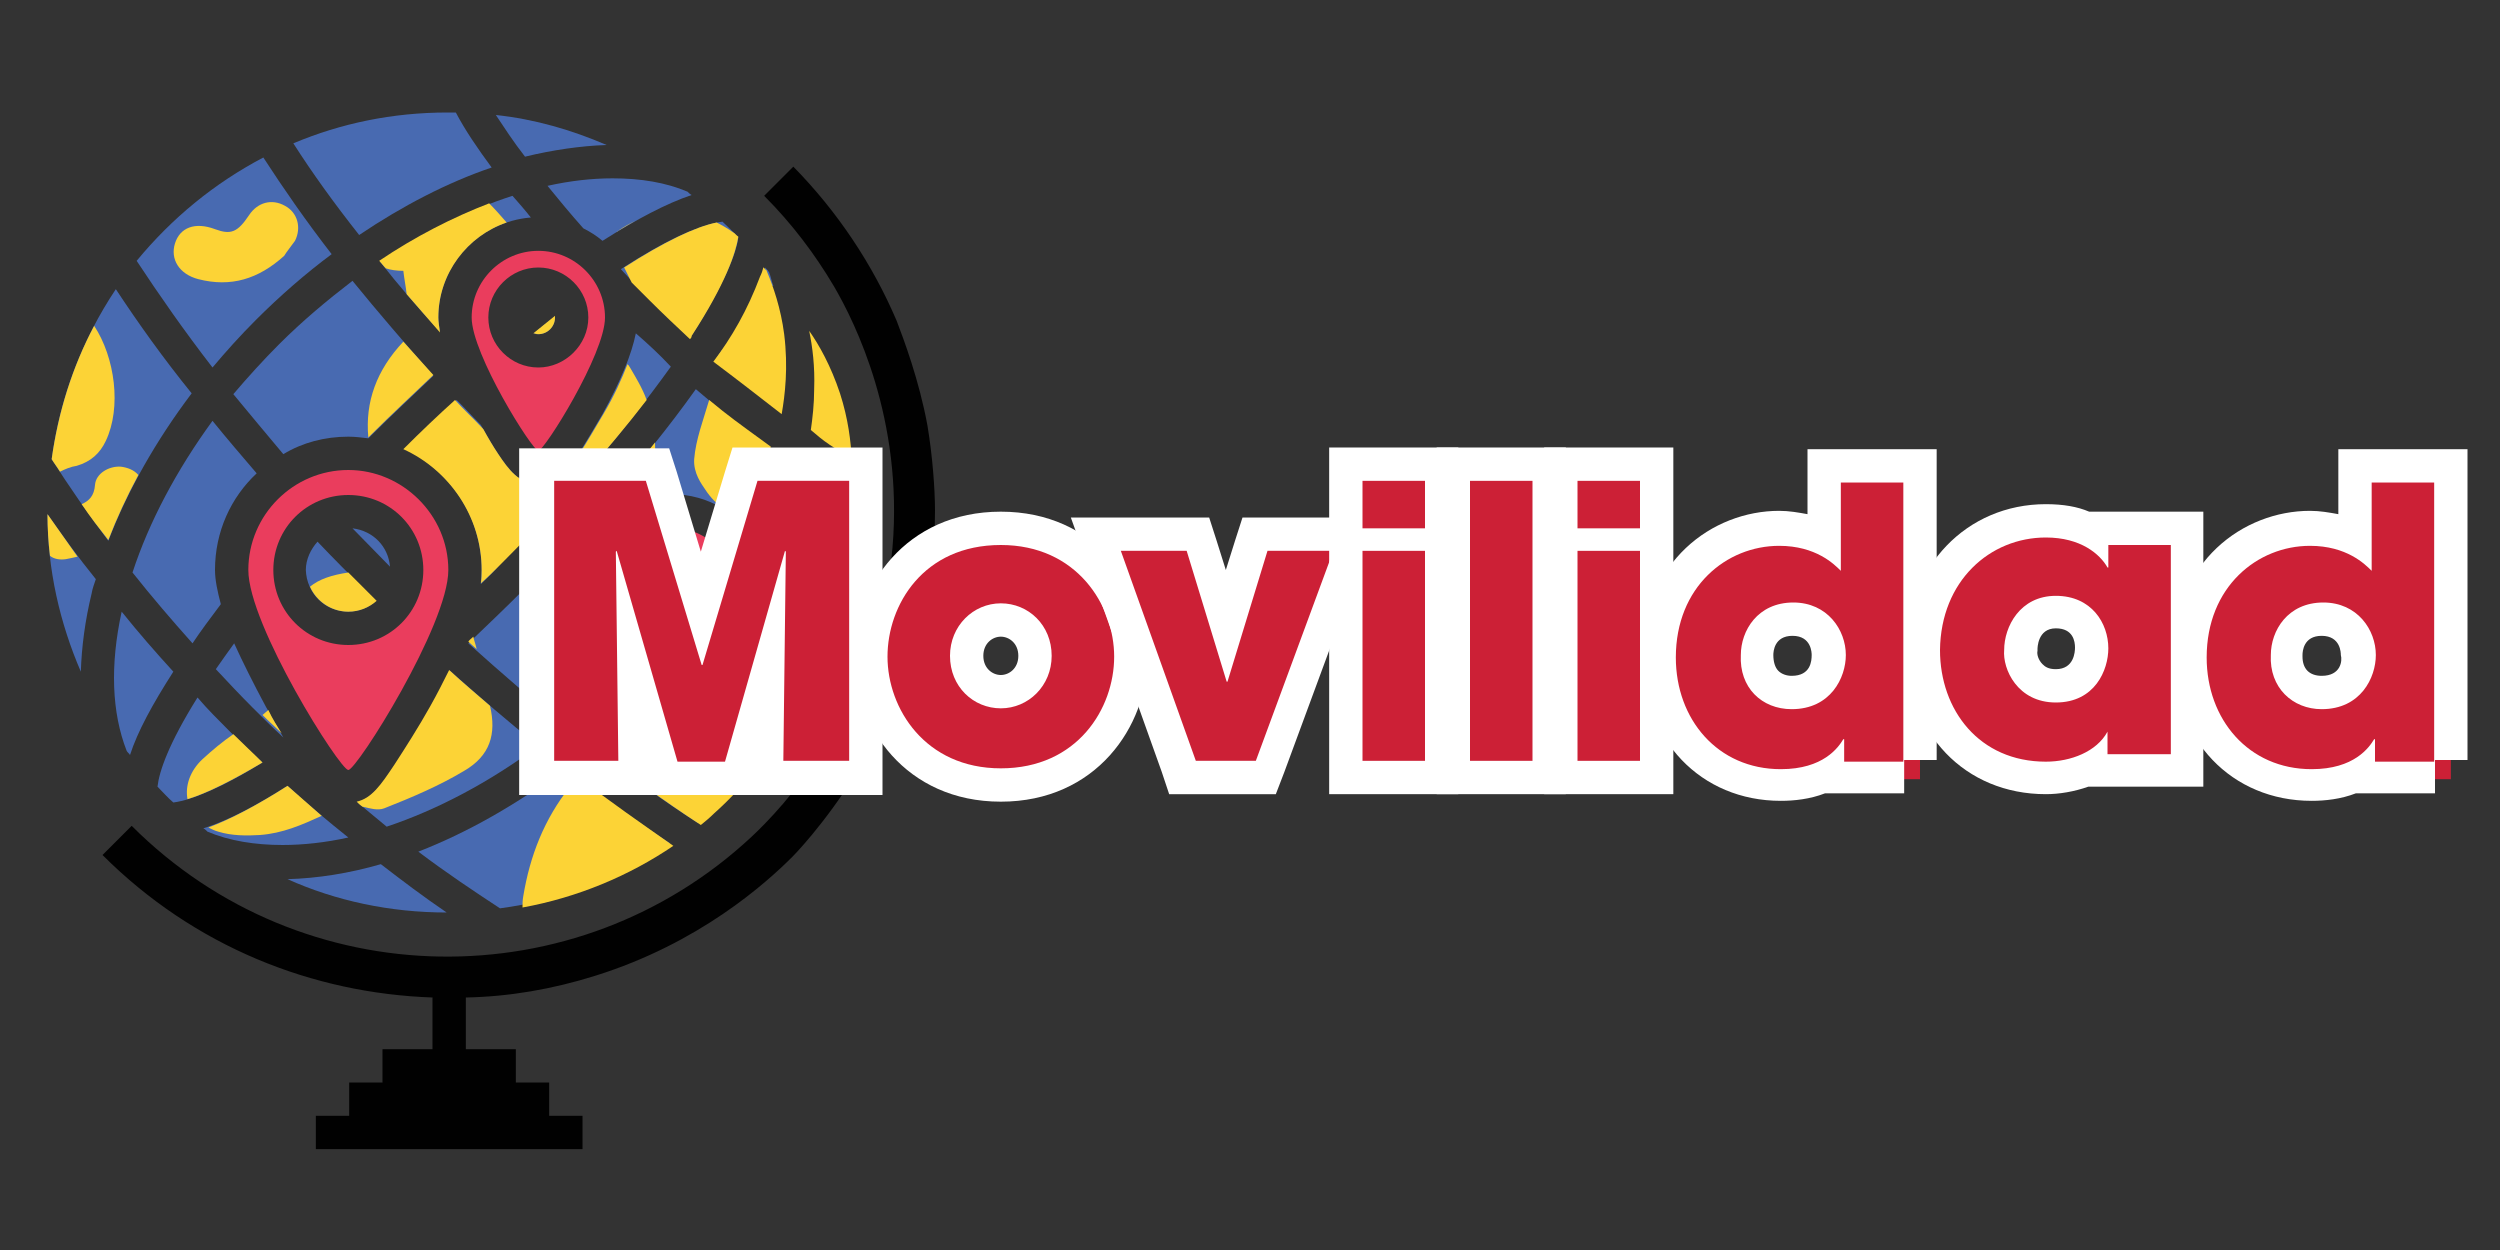 <?xml version="1.0" encoding="utf-8"?>
<!-- Generator: Adobe Illustrator 24.0.1, SVG Export Plug-In . SVG Version: 6.00 Build 0)  -->
<svg version="1.1" id="Layer_1" xmlns="http://www.w3.org/2000/svg" xmlns:xlink="http://www.w3.org/1999/xlink" x="0px" y="0px"
	 viewBox="0 0 300 150" style="enable-background:new 0 0 300 150;" xml:space="preserve">
<rect x="0" y="0" width="300" height="150" fill="#333333" stroke="none"/>
<style type="text/css">
	.st0{display:none;}
	.st1{display:inline;}
	.st2{fill:#486AB1;}
	.st3{fill:#FCD336;}
	.st4{fill:#EA3D5D;}
	.st5{fill:#010101;}
	.st6{fill:#CC2036;}
	.st7{display:inline;fill:#CC2036;}
	.st8{fill:#FFFFFF;}
</style>
<g id="actors_1_" class="st0">
	<g class="st1">
		<path class="st2" d="M64,103c-3.8,1.1-7.6,1.7-11.2,1.8c5.8,2.6,12.3,4,19.1,4C69.2,106.9,66.6,105,64,103z"/>
		<path class="st2" d="M52.8,93.6c-3.8,2.4-7.2,4.2-10.1,5.1c0.2,0.1,0.3,0.2,0.5,0.4c2.6,1.1,5.7,1.6,9,1.6c2.5,0,5.2-0.3,7.9-0.9
			C57.6,97.8,55.2,95.8,52.8,93.6z"/>
		<path class="st2" d="M45.8,87c-1.3-1.3-2.6-2.6-3.8-4c-3.5,5.6-4.6,8.9-4.8,10.7c0.6,0.6,1.2,1.3,1.9,1.9c2.3-0.3,6-1.9,10.7-4.8
			C48.4,89.5,47.1,88.3,45.8,87z"/>
		<path class="st2" d="M32.9,72.7c-1.4,6.4-1.2,12.1,0.6,16.7c0.1,0.2,0.3,0.3,0.4,0.5c0.9-2.8,2.7-6.1,5.2-10
			C37,77.6,34.9,75.2,32.9,72.7z"/>
		<path class="st2" d="M24,61c0,6.7,1.5,13.1,4,18.9c0.1-3,0.5-6.1,1.3-9.4c0.1-0.6,0.3-1.1,0.5-1.7C27.7,66.2,25.8,63.6,24,61z"/>
		<path class="st2" d="M86.2,91.5c-5.7,4.3-11.7,7.7-17.6,10c3.3,2.5,6.6,4.7,9.8,6.8c7.5-1,14.4-3.7,20.4-7.8
			C94.7,97.8,90.4,94.8,86.2,91.5z"/>
		<path class="st2" d="M32.2,34c-4,6-6.7,12.9-7.7,20.4c2.1,3.3,4.4,6.6,6.8,9.8c2.3-6,5.7-12,10-17.7C37.9,42.3,34.9,38.1,32.2,34z
			"/>
		<path class="st2" d="M49.9,18.2c-5.9,3.1-11,7.3-15.2,12.4c2.7,4.1,5.7,8.4,9.1,12.8c1.6-1.9,3.3-3.8,5.2-5.7
			c2.9-2.9,6-5.6,9.1-7.9C55,25.8,52.3,21.9,49.9,18.2z"/>
		<path class="st2" d="M91.2,16.7c-4.2-1.8-8.6-3.1-13.3-3.6c1,1.5,2.1,3.2,3.5,5C84.7,17.3,88,16.8,91.2,16.7z"/>
		<path class="st2" d="M73,12.8c-0.3,0-0.7,0-1,0c-6.6,0-12.8,1.3-18.5,3.7c2.3,3.6,4.9,7.2,7.9,11c5.2-3.5,10.6-6.3,15.9-8.1
			C75.6,17.1,74.2,14.9,73,12.8z"/>
		<path class="st2" d="M101.1,39.9c3.6-5.6,5.5-9.8,5.8-12.1c-0.6-0.7-1.3-1.3-1.9-1.9c-2.6,0.3-6.8,2.2-12.2,5.7
			c1.1,1.2,2.3,2.4,3.5,3.6C97.9,36.9,99.5,38.4,101.1,39.9z"/>
		<path class="st2" d="M60.1,72.7c1.3,0,2.5-0.5,3.3-1.3c-0.3-0.3-0.7-0.7-1-1c-2.1-2.1-4-4.1-5.9-6.1c-0.8,0.9-1.4,2.1-1.4,3.4
			C55.1,70.5,57.3,72.7,60.1,72.7z"/>
		<path class="st2" d="M60.6,62.7c1.5,1.5,3,3.1,4.5,4.6C64.9,64.9,63.1,63,60.6,62.7z"/>
		<path class="st2" d="M50.2,84.1c-1.5-2.8-2.8-5.4-3.8-7.6c-0.8,1.1-1.5,2.1-2.2,3.1c1.4,1.5,2.9,3.1,4.4,4.6
			c1.2,1.2,2.4,2.4,3.7,3.6C51.7,86.7,51,85.5,50.2,84.1z"/>
		<path class="st2" d="M72.3,79.8c-0.7,1.4-1.4,2.8-2.3,4.3c-1.4,2.5-3,5-4.3,7c-1.6,2.4-2.8,4-4.5,4.5c1.2,1,2.4,2,3.5,2.9
			c6-2,12.3-5.3,18.2-9.7C79.4,86,75.8,82.9,72.3,79.8z"/>
		<path class="st2" d="M60.1,51.7c0.8,0,1.6,0.1,2.4,0.2c0.1-0.1,0.2-0.2,0.3-0.3c2.5-2.5,5.1-4.9,7.5-7.2
			c-3.4-3.9-6.7-7.7-9.7-11.4c-3,2.3-6,4.8-8.8,7.6c-1.9,1.9-3.8,4-5.5,6c1.9,2.3,3.9,4.7,6,7.2C54.6,52.4,57.3,51.7,60.1,51.7z"/>
		<path class="st2" d="M44.1,67.7c0-4.6,1.9-8.7,5-11.6c-1.8-2.1-3.6-4.2-5.3-6.3c-4.3,5.9-7.6,12.1-9.6,18.2
			c2.3,2.9,4.7,5.7,7.2,8.5c1-1.5,2.2-3.1,3.4-4.7C44.4,70.3,44.1,68.9,44.1,67.7z"/>
		<path class="st2" d="M82.9,57.4c-2.3,0-3.6-1.8-4.8-3.6c-0.7-1-1.4-2.3-2.1-3.5c-1-1-1.9-2-2.9-3c-2,1.9-4.1,3.9-6.2,5.9
			c5.4,2.6,9.2,8.1,9.2,14.5c0,0.5-0.1,1.1-0.1,1.7c0.8-0.8,1.6-1.5,2.3-2.4c2.6-2.6,4.9-5,7.1-7.4c-0.8-0.7-1.5-1.5-2.3-2.2
			C83,57.4,83,57.4,82.9,57.4z"/>
		<path class="st2" d="M70.9,37.4c0-6.3,4.9-11.5,11.1-12c-0.7-0.9-1.5-1.8-2.2-2.6c-5.3,1.7-10.7,4.4-15.9,7.9
			c2.2,2.8,4.6,5.6,7.2,8.4C71,38.5,70.9,37.9,70.9,37.4z"/>
		<path class="st2" d="M94.7,39.3c-0.5,2.5-1.8,5.7-4,9.7c-1,1.7-2,3.4-2.9,4.8c-0.4,0.5-0.7,1-1.1,1.4c0.5,0.5,1,1,1.5,1.5
			c4.4-5,7.9-9.5,10.7-13.4C97.5,41.9,96.1,40.6,94.7,39.3z"/>
		<path class="st2" d="M90.6,28.2c4.1-2.6,7.7-4.5,10.7-5.5c-0.2-0.1-0.3-0.2-0.5-0.4c-2.6-1.1-5.6-1.6-9-1.6
			c-2.5,0-5.1,0.3-7.8,0.9c1.3,1.6,2.7,3.3,4.3,5.1C89.1,27.1,89.9,27.6,90.6,28.2z"/>
		<path class="st2" d="M82.9,39.4c1.1,0,2-0.9,2-2c0,0,0,0,0-0.1c-0.8,0.6-1.7,1.3-2.5,2C82.6,39.4,82.7,39.4,82.9,39.4z"/>
		<path class="st2" d="M97,69.9c-0.1,0.2-0.1,0.5-0.1,0.7c0,1.1,0.9,2,2,2c0.4,0,0.7-0.1,1-0.3l0,0C98.9,71.5,97.9,70.7,97,69.9z"/>
		<path class="st2" d="M86.8,70.6c0-2.8,1-5.3,2.5-7.3c-0.3-0.3-0.6-0.6-0.9-0.9c-2.5,2.8-5,5.4-7.2,7.6c-2.3,2.3-4.5,4.4-6.7,6.5
			c3.9,3.5,7.8,6.9,11.7,10c1.7-1.4,3.3-2.8,4.9-4.3C88.2,77.1,86.8,73.2,86.8,70.6z"/>
		<path class="st2" d="M105,41.2c-0.3,0.4-0.6,0.9-0.9,1.4c0.3,0.3,0.6,0.5,0.9,0.8V41.2z"/>
		<path class="st2" d="M111.1,33.6c-0.2-0.5-0.3-1.1-0.5-1.6c-0.1-0.2-0.3-0.4-0.5-0.6c-0.2,0.7-0.5,1.5-0.9,2.2H111.1z"/>
		<path class="st2" d="M105,48.7c-1.1-0.9-2.1-1.8-3.2-2.7c-3.2,4.5-7,9.2-10.8,13.4c0.4,0.4,0.9,0.8,1.3,1.2c1.9-1.2,4.1-2,6.5-2
			c2.3,0,4.4,0.6,6.2,1.7V48.7z"/>
		<path class="st2" d="M115.7,69.2h1.5l0.4,1.4l0.8,2.6c0.8-3,1.3-6.1,1.5-9.3c-1.3,0.2-2.7,0.2-4.5,0.2h-5.8
			c-0.1,0.2-0.2,0.4-0.3,0.6c0.8,1.3,1.3,2.9,1.5,4.5H115.7z"/>
		<path class="st2" d="M105,84.9c-0.4,0.7-0.9,1.4-1.3,2.1c-1.3,1.7-2.5,3.6-4.9,3.6c-2.3,0-3.6-1.8-4.8-3.6c-0.3-0.5-0.6-1-0.9-1.5
			c-1.2,1.1-2.4,2.3-3.7,3.4c4.3,3.3,8.6,6.4,12.8,9.1c1-0.8,1.9-1.6,2.8-2.4V84.9z"/>
	</g>
	<g class="st1">
		<path class="st3" d="M52.4,30c-3.1,2.8-6.4,3.8-10.3,2.8c-2.3-0.6-3.4-2.4-2.8-4.3c0.6-1.9,2.4-2.6,4.8-1.7
			c1.9,0.7,2.7,0.4,4.1-1.7c1-1.5,2.7-2,4.3-1.1c1.5,0.8,2,2.6,1.2,4.2C53.2,28.9,52.7,29.5,52.4,30z"/>
		<path class="st3" d="M87.6,92.5c-0.3,0.4-0.6,0.8-0.9,1.2c-3.1,3.9-4.8,8.3-5.6,13.1c-0.1,0.5-0.1,1-0.1,1.4
			c6.6-1.2,12.8-3.8,18.1-7.4C95.4,98.2,91.5,95.5,87.6,92.5z"/>
		<path class="st3" d="M24.3,61.3c0,1.7,0.1,3.4,0.3,5c0.5,0.4,1.2,0.5,1.9,0.4c0.5-0.1,1-0.2,1.4-0.3C26.7,64.7,25.5,63,24.3,61.3z
			"/>
		<path class="st3" d="M31.2,52.5c1.9-4,1.1-10-1.4-13.8c-2.6,4.9-4.3,10.3-5.1,16c0.3,0.5,0.7,1,1,1.5c0.6-0.3,1.3-0.6,2-0.7
			C29.4,55,30.5,54,31.2,52.5z"/>
		<path class="st3" d="M34.9,56.3c-0.5-0.6-1.3-0.9-2.1-1c-1.4-0.1-3,0.8-3.1,2.2c-0.1,1.3-0.7,1.9-1.6,2.3c1,1.5,2.1,2.9,3.2,4.3
			C32.3,61.5,33.5,58.9,34.9,56.3z"/>
		<path class="st3" d="M94.5,25.8c-0.6,0.3-1.3,0.7-1.9,1.1c-0.1,0.1-0.2,0.2-0.3,0.2C93,26.7,93.8,26.2,94.5,25.8z"/>
		<path class="st3" d="M91,59.4c0.5,0.5,1,0.9,1.5,1.4c3-1.6,4.6-4.6,4.4-8.4C95.1,54.7,93.1,57,91,59.4z"/>
		<path class="st3" d="M74.5,76.3c0.3,0.3,0.7,0.6,1,0.9c-0.1-0.5-0.3-1-0.4-1.5C74.9,75.9,74.7,76.1,74.5,76.3z"/>
		<path class="st3" d="M62.8,51.5c2.5-2.5,5.1-4.9,7.5-7.2c-1.2-1.3-2.4-2.7-3.6-4c-3.2,3.4-4.6,7.2-4.2,11.5
			C62.6,51.7,62.7,51.6,62.8,51.5z"/>
		<path class="st3" d="M43.3,98.6c0.4,0.2,0.8,0.4,1.2,0.5c1.6,0.5,3.4,0.5,5,0.4c2.7-0.2,5-1.2,7.4-2.3c-1.4-1.2-2.7-2.4-4.1-3.6
			C49.2,95.9,46,97.6,43.3,98.6z"/>
		<path class="st3" d="M46.3,87.4c-1.3,0.9-2.5,1.9-3.7,3c-1.5,1.4-2.1,3.2-1.8,4.8c2.3-0.7,5.3-2.2,9-4.4
			C48.6,89.6,47.4,88.5,46.3,87.4z"/>
		<path class="st3" d="M60.1,72.7c1.3,0,2.5-0.5,3.4-1.3c-0.4-0.4-0.7-0.7-1.1-1.1c-0.8-0.8-1.5-1.5-2.3-2.3c-2,0.3-3.5,0.8-4.6,1.7
			C56.3,71.5,58.1,72.7,60.1,72.7z"/>
		<path class="st3" d="M50.5,84.5c-0.2,0.2-0.5,0.4-0.7,0.6c0.8,0.8,1.6,1.5,2.3,2.2C51.6,86.5,51,85.6,50.5,84.5z"/>
		<path class="st3" d="M77.2,84c-1.6-1.4-3.3-2.8-4.9-4.3c-0.7,1.4-1.4,2.8-2.3,4.4c-1.4,2.5-3,5-4.3,7c-1.6,2.4-2.7,4-4.5,4.4
			c0.2,0.2,0.4,0.4,0.7,0.6c0.9,0.2,1.8,0.5,2.6,0.2c3.3-1.3,6.6-2.7,9.6-4.5C77.2,90,77.9,87.4,77.2,84z"/>
		<path class="st3" d="M82.9,57.4c-2.3,0-3.6-1.8-4.8-3.6c-0.6-0.9-1.2-1.9-1.8-3c-1.1-1.2-2.3-2.3-3.4-3.5c-2,1.8-4.1,3.8-6.2,5.9
			c5.5,2.5,9.4,8.1,9.4,14.5c0,0.5,0,1.1-0.1,1.6c0.8-0.7,1.6-1.5,2.3-2.2c2.5-2.5,4.9-5,7.1-7.4C84.6,58.9,83.8,58.2,82.9,57.4
			C83,57.4,83,57.4,82.9,57.4z"/>
		<path class="st3" d="M93.9,43.4c-0.1-0.2-0.2-0.3-0.3-0.4c-0.7,1.8-1.6,3.8-2.9,6c-1,1.7-2,3.4-2.9,4.8c-0.4,0.5-0.8,1-1.2,1.5
			c0.5,0.5,1,0.9,1.5,1.4c2.8-3.2,5.5-6.4,7.8-9.4C95.4,45.9,94.7,44.6,93.9,43.4z"/>
		<path class="st3" d="M70.9,37.4c0-5.3,3.5-9.8,8.2-11.4c-0.7-0.8-1.4-1.6-2.1-2.3c-4.4,1.7-8.9,4-13.2,6.9
			c0.3,0.3,0.5,0.6,0.8,0.9c0.6,0.2,1.3,0.3,2.1,0.3c0.1,0.9,0.3,1.9,0.4,2.8c1.3,1.5,2.6,3,4,4.6C71,38.5,70.9,37.9,70.9,37.4z"/>
		<path class="st3" d="M106.3,27.2c-0.7-0.5-1.4-0.9-2-1.2c-2.5,0.5-6.3,2.3-11.1,5.4c0.3,0.6,0.6,1.2,0.9,1.8
			c0.7,0.7,1.4,1.4,2.1,2.1c1.7,1.7,3.3,3.2,4.9,4.7c0.1-0.1,0.2-0.2,0.2-0.4c4.1-6.3,5.3-10,5.6-11.9
			C106.7,27.5,106.5,27.3,106.3,27.2z"/>
		<path class="st3" d="M82.9,39.4c1.1,0,2-0.9,2-2c0-0.1,0-0.1,0-0.2c-0.9,0.7-1.7,1.4-2.6,2.1C82.5,39.3,82.7,39.4,82.9,39.4z"/>
		<path class="st3" d="M97.3,70.2c-0.2,0.2-0.3,0.5-0.5,0.8c0.2,0.9,1,1.6,2,1.6c0.3,0,0.6-0.1,0.8-0.2c0.1-0.1,0.1-0.1,0.2-0.2
			C99,71.5,98.1,70.9,97.3,70.2z"/>
		<path class="st3" d="M88.2,76.3c-1.4,0.8-2.6,2-3.4,3.9c-0.7,1.8-0.7,3.4-0.4,4.8c0.6,0.5,1.2,0.9,1.8,1.4
			c1.7-1.4,3.3-2.8,4.8-4.3C89.8,79.9,88.9,78,88.2,76.3z"/>
		<path class="st3" d="M111,33.6c-0.2-0.6-0.4-1.2-0.6-1.8c-0.1-0.1-0.2-0.3-0.4-0.4c-0.2,0.7-0.5,1.4-0.9,2.2H111z"/>
		<path class="st3" d="M105,41.2c-0.1,0.2-0.2,0.4-0.4,0.6c-0.2,0.3-0.4,0.6-0.6,0.9c0.3,0.3,0.6,0.6,1,0.8V41.2z"/>
		<path class="st3" d="M105,48.6c-0.5-0.4-1.1-0.9-1.6-1.3c-0.7,2.4-1.6,4.7-1.8,7.1c-0.2,2.7,1.3,4.3,3.4,4.3V48.6z"/>
		<path class="st3" d="M105,84.9c-0.4,0.7-0.9,1.4-1.3,2.1c-1.3,1.7-2.5,3.6-4.9,3.6c-2.3,0-3.6-1.8-4.8-3.6
			c-0.3-0.4-0.6-0.9-0.9-1.4c-1.2,1.1-2.5,2.3-3.7,3.3c4.4,3.4,8.8,6.6,13.1,9.4c0.9-0.7,1.7-1.4,2.5-2.2
			C105,96.1,105,84.9,105,84.9z"/>
		<path class="st3" d="M115.7,69.2h1.5l0.4,1.4l0.9,3c0.6-2.2,1-4.5,1.3-6.8c-3,0.6-6,1.2-9.2,1.8c0,0.1,0,0.3,0.1,0.5L115.7,69.2
			L115.7,69.2z"/>
	</g>
	<g class="st1">
		<path class="st4" d="M60.1,55.7c-6.6,0-12,5.4-12,12s11,24,12,24s12-17.4,12-24S66.7,55.7,60.1,55.7z M60.1,76.7c-5,0-9-4-9-9
			s4-9,9-9s9,4,9,9S65.1,76.7,60.1,76.7z"/>
		<path class="st4" d="M82.9,29.4c-4.4,0-8,3.6-8,8s7.3,16,8,16s8-11.6,8-16S87.3,29.4,82.9,29.4z M82.9,43.4c-3.3,0-6-2.7-6-6
			s2.7-6,6-6s6,2.7,6,6S86.2,43.4,82.9,43.4z"/>
		<path class="st4" d="M98.8,62.6c-4.4,0-8,3.6-8,8s7.3,16,8,16s8-11.6,8-16S103.2,62.6,98.8,62.6z M98.8,76.6c-3.3,0-6-2.6-6-6
			c0-3.3,2.7-6,6-6s6,2.7,6,6S102.1,76.6,98.8,76.6z"/>
	</g>
	<g class="st1">
		<path class="st5" d="M125.1,36.8c0.3,0.3,0.5,0.6,0.8,1c-2.9-6.8-7.1-13.1-12.4-18.5l-3.5,3.5c3.3,3.3,6.1,7,8.4,10.9
			C121.3,34,123.2,34.8,125.1,36.8z"/>
		<path class="st5" d="M128.5,54c0,2.8-1.1,5.4-2.9,7c0,2.7-0.3,5.4-0.7,8.1h5c0.4-2.8,0.6-5.6,0.6-8.5c0-6.9-1.2-13.6-3.5-19.9
			c0.1,0.6,0.2,1.1,0.2,1.7c0,1.8-0.6,3.6-1.6,4.9C127.5,49,128.5,51.3,128.5,54z"/>
		<path class="st5" d="M113.4,102.1c1.2-1.2,2.3-2.5,3.4-3.7l-1.7-5.9l0.1,7.2h-6.7c-21,19.6-53.9,19.2-74.4-1.3l-3.5,3.5
			c11,11,25.2,16.6,39.6,17.1v6.2h-6v4h-4v4h-4v4h32v-4h-4v-4h-4v-4h-6V119C88.5,118.6,102.5,112.9,113.4,102.1z"/>
	</g>
</g>
<g class="st0">
	<path class="st6" d="M107,35.6h8.2c4.5,0,6.5,0.4,8.5,2.6c1.2,1.2,1.6,2.8,1.6,4.4c0,2-0.9,4.1-3.1,5.3c4.3,1.5,4.4,5,4.4,6.2
		c0,2.1-0.8,4.4-2.4,5.8c-2.4,2-4.2,2.3-8.7,2.3H107V35.6z M113.5,45.7h2.4c0.9,0,2.9,0,2.9-2.1c0-2-1.8-2-2.9-2h-2.4V45.7z
		 M113.5,56.1h3.2c0.9,0,3.4,0,3.4-2.5c0-2.3-2.3-2.3-3.4-2.3h-3.2V56.1z"/>
	<path class="st6" d="M149,55.9c-1,2.2-2.4,3.9-4,5.1c-1.6,1.2-3.6,1.8-5.7,1.8c-5.7,0-10.5-4.6-10.5-10.5c0-5.5,4.4-10.7,10.4-10.7
		s10.5,4.8,10.5,10.8c0,0.8-0.1,1.1-0.1,1.6h-14.9c0.4,2.4,2.3,3.8,4.7,3.8c1.8,0,2.8-0.8,3.6-1.9C143,55.9,149,55.9,149,55.9z
		 M143.8,50c-0.3-1.2-1.4-3.4-4.5-3.4s-4.3,2.2-4.5,3.4H143.8z"/>
	<path class="st6" d="M173.1,54.5c-1.1,4.5-5,8.2-10.4,8.2c-6,0-10.6-4.7-10.6-10.6c0-5.8,4.5-10.6,10.5-10.6
		c5.3,0,9.5,3.5,10.5,8.3h-6c-0.6-1.4-1.8-2.8-4.3-2.8c-2.8-0.1-4.7,2.2-4.7,5c0,2.9,1.9,5,4.7,5c2.5,0,3.7-1.4,4.3-2.6L173.1,54.5
		L173.1,54.5z"/>
	<path class="st6" d="M197.2,62.1h-5.9V60h-0.1c-1,1.9-3.5,2.8-5.8,2.8c-6.3,0-10-4.9-10-10.6c0-6.5,4.7-10.6,10-10.6
		c3.3,0,5.1,1.6,5.8,2.8h0.1v-2.1h5.9V62.1z M186.3,57.2c3.7,0,5-3.1,5-5.1c0-2.4-1.6-5-5-5s-4.9,2.9-4.9,5.1
		C181.4,54.1,182.7,57.2,186.3,57.2z"/>
	<path class="st6" d="M210,47.8c0-0.4-0.1-1.5-1.9-1.5c-1.3,0-1.7,0.8-1.7,1.3c0,1.1,1.5,1.7,3,2.1c3.4,0.9,6.9,1.9,6.9,6.2
		c0,4.2-3.7,6.8-8.1,6.8c-3,0-7.6-1.4-8.1-6.6h5.9c0.3,1.8,2,1.8,2.3,1.8c1,0,2.1-0.6,2.1-1.5c0-1.5-1.5-1.7-5.3-3.2
		c-2.6-0.8-4.7-2.5-4.7-5.2c0-3.9,3.6-6.5,7.7-6.5c2.6,0,7.1,1,7.6,6.3C215.7,47.8,210,47.8,210,47.8z"/>
	<path class="st6" d="M257.6,51.4l2-4.9h-6.3l-1.9,4.3l-3.1-3.1c1.1-0.8,3.7-2.6,3.7-6.1c0-3.6-2.9-6.5-6.9-6.5s-7.3,3-7.3,6.8
		c0,1.9,0.6,3.8,2.5,5.7c-1.9,1.3-4.9,3.3-4.9,7.3c0,4.3,3.9,7.7,8.8,7.7c4.3,0,6.9-2.4,7.9-3.2l3.1,3.2l4-4l-3.6-3.7
		C256.5,53.8,257.1,52.6,257.6,51.4z M245.1,39.9c1,0,1.5,0.8,1.5,1.7c0,1.3-0.9,2.1-1.6,2.9c-0.6-0.6-1.5-1.6-1.5-2.9
		C243.5,40.5,244.3,39.9,245.1,39.9z M244.9,56.9c-1.6,0-3-0.9-3-2.6c0-1.5,1.2-2.4,2-3.1l4.2,4.3C247.6,56.1,246.7,56.9,244.9,56.9
		z"/>
	<path class="st7" d="M107,71.2h8.7l5.3,17.4h0.1l5.2-17.4h8.7v26.5h-6.2l0.2-19.8l-0.1-0.1l-5.7,19.9h-4.5L113,77.8l-0.1,0.1
		l0.2,19.8H107V71.2z"/>
	<path class="st7" d="M149.3,77.2c7.2,0,10.7,5.7,10.7,10.6s-3.5,10.6-10.7,10.6s-10.7-5.7-10.7-10.6
		C138.6,82.9,142,77.2,149.3,77.2z M149.3,92.7c2.6,0,4.8-2.1,4.8-5s-2.2-5-4.8-5s-4.8,2.1-4.8,5S146.7,92.7,149.3,92.7z"/>
	<path class="st7" d="M173.5,97.7h-5.7l-7.1-19.9h6.2l3.8,12.4h0.1l3.8-12.4h6.2L173.5,97.7z"/>
	<path class="st7" d="M189.4,75.7h-5.9v-4.5h5.9V75.7z M189.4,97.7h-5.9V77.8h5.9V97.7z"/>
	<path class="st7" d="M193.7,71.2h5.9v26.5h-5.9V71.2z"/>
	<path class="st7" d="M209.8,75.7h-5.9v-4.5h5.9V75.7z M209.8,97.7h-5.9V77.8h5.9V97.7z"/>
	<path class="st7" d="M234.8,97.7h-5.7v-2.1H229c-0.5,0.8-1.9,2.8-5.9,2.8c-6,0-9.9-4.7-9.9-10.6c0-6.7,4.8-10.6,9.8-10.6
		c3.5,0,5.2,1.7,5.8,2.4v-8.3h5.9L234.8,97.7L234.8,97.7z M224.1,92.8c3.7,0,5.1-3,5.1-5.1c0-2.4-1.7-5-5-5c-3.4,0-5,2.7-5,5
		C219.2,90.7,221.3,92.8,224.1,92.8z"/>
	<path class="st7" d="M285,97.7h-5.7v-2.1h-0.1c-0.5,0.8-1.9,2.8-5.9,2.8c-6,0-9.9-4.7-9.9-10.6c0-6.7,4.8-10.6,9.8-10.6
		c3.5,0,5.2,1.7,5.8,2.4v-8.3h5.9v26.4H285z M274.3,92.8c3.7,0,5.1-3,5.1-5.1c0-2.4-1.7-5-5-5c-3.4,0-5,2.7-5,5
		C269.3,90.7,271.5,92.8,274.3,92.8z"/>
	<path class="st7" d="M260,97h-6v-2.1l0,0c-1,1.9-3.5,2.8-5.8,2.8c-6.3,0-10-4.9-10-10.6c0-6.5,4.7-10.6,10-10.6
		c3.3,0,5.1,1.6,5.8,2.8h0.1v-2.1h5.9V97z M249.1,92.1c3.7,0,5-3.1,5-5.1c0-2.4-1.6-5-5-5s-4.9,2.9-4.9,5.1
		C244.1,89,245.5,92.1,249.1,92.1z"/>
</g>
<g id="actors_2_">
	<g>
		<path class="st2" d="M45.7,103.7c-3.8,1.1-7.6,1.7-11.2,1.8c5.8,2.6,12.3,4,19.1,4C50.8,107.6,48.3,105.7,45.7,103.7z"/>
		<path class="st2" d="M34.5,94.3c-3.8,2.4-7.2,4.2-10.1,5.1c0.2,0.1,0.3,0.2,0.5,0.4c2.6,1.1,5.7,1.6,9,1.6c2.5,0,5.2-0.3,7.9-0.9
			C39.3,98.5,36.9,96.5,34.5,94.3z"/>
		<path class="st2" d="M27.5,87.7c-1.3-1.3-2.6-2.6-3.8-4c-3.5,5.6-4.6,8.9-4.8,10.7c0.6,0.6,1.2,1.3,1.9,1.9
			c2.3-0.3,6-1.9,10.7-4.8C30.1,90.2,28.8,89,27.5,87.7z"/>
		<path class="st2" d="M14.6,73.4c-1.4,6.4-1.2,12.1,0.6,16.7c0.1,0.2,0.3,0.3,0.4,0.5c0.9-2.8,2.7-6.1,5.2-10
			C18.7,78.3,16.6,75.9,14.6,73.4z"/>
		<path class="st2" d="M5.7,61.7c0,6.7,1.5,13.1,4,18.9c0.1-3,0.5-6.1,1.3-9.4c0.1-0.6,0.3-1.1,0.5-1.7C9.4,66.9,7.5,64.3,5.7,61.7z
			"/>
		<path class="st2" d="M67.8,92.2c-5.7,4.3-11.7,7.7-17.6,10c3.3,2.5,6.6,4.7,9.8,6.8c7.5-1,14.4-3.7,20.4-7.8
			C76.3,98.5,72.1,95.5,67.8,92.2z"/>
		<path class="st2" d="M13.9,34.7c-4,6-6.7,12.9-7.7,20.4c2.1,3.3,4.4,6.6,6.8,9.8c2.3-6,5.7-12,10-17.7
			C19.6,43,16.6,38.8,13.9,34.7z"/>
		<path class="st2" d="M31.6,18.9c-5.9,3.1-11,7.3-15.2,12.4c2.7,4.1,5.7,8.4,9.1,12.8c1.6-1.9,3.3-3.8,5.2-5.7
			c2.9-2.9,6-5.6,9.1-7.9C36.7,26.5,34,22.6,31.6,18.9z"/>
		<path class="st2" d="M72.8,17.4c-4.2-1.8-8.6-3.1-13.3-3.6c1,1.5,2.1,3.2,3.5,5C66.3,18,69.7,17.5,72.8,17.4z"/>
		<path class="st2" d="M54.7,13.5c-0.3,0-0.7,0-1,0c-6.6,0-12.8,1.3-18.5,3.7c2.3,3.6,4.9,7.2,7.9,11c5.2-3.5,10.6-6.3,15.9-8.1
			C57.3,17.8,55.8,15.6,54.7,13.5z"/>
		<path class="st2" d="M82.8,40.6c3.6-5.6,5.5-9.8,5.8-12.1c-0.6-0.7-1.3-1.3-1.9-1.9c-2.6,0.3-6.8,2.2-12.2,5.7
			c1.1,1.2,2.3,2.4,3.5,3.6C79.6,37.6,81.2,39.1,82.8,40.6z"/>
		<path class="st2" d="M41.8,73.4c1.3,0,2.5-0.5,3.3-1.3c-0.3-0.3-0.7-0.7-1-1C42,69,40,67,38.1,65c-0.8,0.9-1.4,2.1-1.4,3.4
			C36.8,71.2,39,73.4,41.8,73.4z"/>
		<path class="st2" d="M42.3,63.4c1.5,1.5,3,3.1,4.5,4.6C46.6,65.6,44.8,63.7,42.3,63.4z"/>
		<path class="st2" d="M31.9,84.8c-1.5-2.8-2.8-5.4-3.8-7.6c-0.8,1.1-1.5,2.1-2.2,3.1c1.4,1.5,2.9,3.1,4.4,4.6
			c1.2,1.2,2.4,2.4,3.7,3.6C33.4,87.4,32.7,86.2,31.9,84.8z"/>
		<path class="st2" d="M54,80.5c-0.7,1.4-1.4,2.8-2.3,4.3c-1.4,2.5-3,5-4.3,7c-1.6,2.4-2.8,4-4.5,4.5c1.2,1,2.4,2,3.5,2.9
			c6-2,12.3-5.3,18.2-9.7C61.1,86.7,57.5,83.6,54,80.5z"/>
		<path class="st2" d="M41.8,52.4c0.8,0,1.6,0.1,2.4,0.2c0.1-0.1,0.2-0.2,0.3-0.3c2.5-2.5,5.1-4.9,7.5-7.2
			c-3.4-3.9-6.7-7.7-9.7-11.4c-3,2.3-6,4.8-8.8,7.6c-1.9,1.9-3.8,4-5.5,6c1.9,2.3,3.9,4.7,6,7.2C36.3,53.1,39,52.4,41.8,52.4z"/>
		<path class="st2" d="M25.8,68.4c0-4.6,1.9-8.7,5-11.6c-1.8-2.1-3.6-4.2-5.3-6.3c-4.3,5.9-7.6,12.1-9.6,18.2
			c2.3,2.9,4.7,5.7,7.2,8.5c1-1.5,2.2-3.1,3.4-4.7C26.1,71,25.8,69.6,25.8,68.4z"/>
		<path class="st2" d="M64.6,58.1c-2.3,0-3.6-1.8-4.8-3.6c-0.7-1-1.4-2.3-2.1-3.5c-1-1-1.9-2-2.9-3c-2,1.9-4.1,3.9-6.2,5.9
			c5.4,2.6,9.2,8.1,9.2,14.5c0,0.5-0.1,1.1-0.1,1.7c0.8-0.8,1.6-1.5,2.3-2.4c2.6-2.6,4.9-5,7.1-7.4c-0.8-0.7-1.5-1.5-2.3-2.2
			C64.7,58.1,64.7,58.1,64.6,58.1z"/>
		<path class="st2" d="M52.6,38.1c0-6.3,4.9-11.5,11.1-12c-0.7-0.9-1.5-1.8-2.2-2.6c-5.3,1.7-10.7,4.4-15.9,7.9
			c2.2,2.8,4.6,5.6,7.2,8.4C52.7,39.2,52.6,38.6,52.6,38.1z"/>
		<path class="st2" d="M76.3,40c-0.5,2.5-1.8,5.7-4,9.7c-1,1.7-2,3.4-2.9,4.8c-0.4,0.5-0.7,1-1.1,1.4c0.5,0.5,1,1,1.5,1.5
			c4.4-5,7.9-9.5,10.7-13.4C79.2,42.6,77.8,41.3,76.3,40z"/>
		<path class="st2" d="M72.3,28.9c4.1-2.6,7.7-4.5,10.7-5.5c-0.2-0.1-0.3-0.2-0.5-0.4c-2.6-1.1-5.6-1.6-9-1.6
			c-2.5,0-5.1,0.3-7.8,0.9c1.3,1.6,2.7,3.3,4.3,5.1C70.8,27.8,71.6,28.3,72.3,28.9z"/>
		<path class="st2" d="M64.6,40.1c1.1,0,2-0.9,2-2c0,0,0,0,0-0.1c-0.8,0.6-1.7,1.3-2.5,2C64.3,40.1,64.3,40.1,64.6,40.1z"/>
		<path class="st2" d="M78.7,70.6c-0.1,0.2-0.1,0.5-0.1,0.7c0,1.1,0.9,2,2,2c0.4,0,0.7-0.1,1-0.3l0,0C80.6,72.2,79.6,71.4,78.7,70.6
			z"/>
		<path class="st2" d="M68.5,71.3c0-2.8,1-5.3,2.5-7.3c-0.3-0.3-0.6-0.6-0.9-0.9c-2.5,2.8-5,5.4-7.2,7.6c-2.3,2.3-4.5,4.4-6.7,6.5
			c3.9,3.5,7.8,6.9,11.7,10c1.7-1.4,3.3-2.8,4.9-4.3C69.8,77.8,68.5,73.9,68.5,71.3z"/>
		<path class="st2" d="M86.7,41.9c-0.3,0.4-0.6,0.9-0.9,1.4c0.3,0.3,0.6,0.5,0.9,0.8V41.9z"/>
		<path class="st2" d="M92.8,34.3c-0.2-0.5-0.3-1.1-0.5-1.6c-0.1-0.2-0.3-0.4-0.5-0.6c-0.2,0.7-0.5,1.5-0.9,2.2H92.8z"/>
		<path class="st2" d="M86.7,49.4c-1.1-0.9-2.1-1.8-3.2-2.7c-3.2,4.5-7,9.2-10.8,13.4c0.4,0.4,0.9,0.8,1.3,1.2c1.9-1.2,4.1-2,6.5-2
			c2.3,0,4.4,0.6,6.2,1.7V49.4z"/>
		<path class="st2" d="M92.4,75c2,1.5,4,3.1,5.9,4.6c0.6-1.9,1.1-3.8,1.7-5.7c0.8-3,1.3-6.1,1.5-9.3c0.1-0.8,0.1-1.7,0.1-2.6
			c0-0.9,0-1.8,0-2.6c-1.8-1-3.5-2.1-5.3-3.1c-0.4,1.7-0.9,3.5-1.7,5.5c-0.7,1.9-1.5,3.6-2.2,5.1c0.3,0.9,0.7,2.4,0.7,4.2
			C93.1,72.7,92.7,74.1,92.4,75z"/>
		<path class="st2" d="M90.1,79.7c-1.3,2.3-2.7,4.6-4.1,7c-0.2,0.4-0.4,0.7-0.7,1.1c-1.3,1.7-2.5,3.6-4.9,3.6
			c-2.3,0-3.6-1.8-4.8-3.6c-0.3-0.5-0.6-1-0.9-1.5c-1.2,1.1-2.4,2.3-3.7,3.4c4.3,3.3,8.6,6.4,12.8,9.1c0.5-0.4,1-0.8,1.4-1.2
			c4.7-4.1,8.2-8.7,10.7-13.1C94,82.8,92.1,81.3,90.1,79.7z"/>
	</g>
	<g>
		<path class="st3" d="M34.1,30.7c-3.1,2.8-6.4,3.8-10.3,2.8c-2.3-0.6-3.4-2.4-2.8-4.3c0.6-1.9,2.4-2.6,4.8-1.7
			c1.9,0.7,2.7,0.4,4.1-1.7c1-1.5,2.7-2,4.3-1.1c1.5,0.8,2,2.6,1.2,4.2C34.9,29.6,34.4,30.2,34.1,30.7z"/>
		<path class="st3" d="M69.3,93.2c-0.3,0.4-0.6,0.8-0.9,1.2c-3.1,3.9-4.8,8.3-5.6,13.1c-0.1,0.5-0.1,1-0.1,1.4
			c6.6-1.2,12.8-3.8,18.1-7.4C77.1,98.9,73.2,96.2,69.3,93.2z"/>
		<path class="st3" d="M5.7,61.7c0,1.7,0.1,3.4,0.3,5c0.5,0.4,1.2,0.5,1.9,0.4c0.5-0.1,1-0.2,1.4-0.3C8.1,65.1,6.9,63.4,5.7,61.7z"
			/>
		<path class="st3" d="M12.7,52.9c1.9-4,1.1-10-1.4-13.8C8.7,44,7,49.4,6.2,55.1c0.3,0.5,0.7,1,1,1.5c0.6-0.3,1.3-0.6,2-0.7
			C10.9,55.4,12,54.4,12.7,52.9z"/>
		<path class="st3" d="M16.6,57c-0.5-0.6-1.3-0.9-2.1-1c-1.4-0.1-3,0.8-3.1,2.2c-0.1,1.3-0.7,1.9-1.6,2.3c1,1.5,2.1,2.9,3.2,4.3
			C14,62.2,15.2,59.6,16.6,57z"/>
		<path class="st3" d="M76.2,26.5c-0.6,0.3-1.3,0.7-1.9,1.1c-0.1,0.1-0.2,0.2-0.3,0.2C74.7,27.4,75.5,26.9,76.2,26.5z"/>
		<path class="st3" d="M72.7,60.1c0.5,0.5,1,0.9,1.5,1.4c3-1.6,4.6-4.6,4.4-8.4C76.8,55.4,74.8,57.7,72.7,60.1z"/>
		<path class="st3" d="M56.2,77c0.3,0.3,0.7,0.6,1,0.9c-0.1-0.5-0.3-1-0.4-1.5C56.6,76.6,56.3,76.8,56.2,77z"/>
		<path class="st3" d="M44.5,52.2c2.5-2.5,5.1-4.9,7.5-7.2c-1.2-1.3-2.4-2.7-3.6-4c-3.2,3.4-4.6,7.2-4.2,11.5
			C44.3,52.4,44.4,52.3,44.5,52.2z"/>
		<path class="st3" d="M25,99.3c0.4,0.2,0.8,0.4,1.2,0.5c1.6,0.5,3.4,0.5,5,0.4c2.7-0.2,5-1.2,7.4-2.3c-1.4-1.2-2.7-2.4-4.1-3.6
			C30.9,96.6,27.7,98.3,25,99.3z"/>
		<path class="st3" d="M28,88.1c-1.3,0.9-2.5,1.9-3.7,3c-1.5,1.4-2.1,3.2-1.8,4.8c2.3-0.7,5.3-2.2,9-4.4
			C30.3,90.3,29.1,89.2,28,88.1z"/>
		<path class="st3" d="M41.8,73.4c1.3,0,2.5-0.5,3.4-1.3c-0.4-0.4-0.7-0.7-1.1-1.1c-0.8-0.8-1.5-1.5-2.3-2.3c-2,0.3-3.5,0.8-4.6,1.7
			C38,72.2,39.8,73.4,41.8,73.4z"/>
		<path class="st3" d="M32.2,85.2c-0.2,0.2-0.5,0.4-0.7,0.6c0.8,0.8,1.6,1.5,2.3,2.2C33.3,87.2,32.7,86.3,32.2,85.2z"/>
		<path class="st3" d="M58.8,84.7c-1.6-1.4-3.3-2.8-4.9-4.3c-0.7,1.4-1.4,2.8-2.3,4.4c-1.4,2.5-3,5-4.3,7c-1.6,2.4-2.7,4-4.5,4.4
			c0.2,0.2,0.4,0.4,0.7,0.6c0.9,0.2,1.8,0.5,2.6,0.2c3.3-1.3,6.6-2.7,9.6-4.5C58.8,90.7,59.6,88.1,58.8,84.7z"/>
		<path class="st3" d="M64.6,58.1c-2.3,0-3.6-1.8-4.8-3.6c-0.6-0.9-1.2-1.9-1.8-3c-1.1-1.2-2.3-2.3-3.4-3.5c-2,1.8-4.1,3.8-6.2,5.9
			c5.5,2.5,9.4,8.1,9.4,14.5c0,0.5,0,1.1-0.1,1.6c0.8-0.7,1.6-1.5,2.3-2.2c2.5-2.5,4.9-5,7.1-7.4C66.3,59.6,65.5,58.9,64.6,58.1
			C64.7,58.1,64.7,58.1,64.6,58.1z"/>
		<path class="st3" d="M75.6,44.1c-0.1-0.2-0.2-0.3-0.3-0.4c-0.7,1.8-1.6,3.8-2.9,6c-1,1.7-2,3.4-2.9,4.8c-0.4,0.5-0.8,1-1.2,1.5
			c0.5,0.5,1,0.9,1.5,1.4c2.8-3.2,5.5-6.4,7.8-9.4C77.1,46.6,76.3,45.3,75.6,44.1z"/>
		<path class="st3" d="M52.6,38.1c0-5.3,3.5-9.8,8.2-11.4c-0.7-0.8-1.4-1.6-2.1-2.3c-4.4,1.7-8.9,4-13.2,6.9
			c0.3,0.3,0.5,0.6,0.8,0.9c0.6,0.2,1.3,0.3,2.1,0.3c0.1,0.9,0.3,1.9,0.4,2.8c1.3,1.5,2.6,3,4,4.6C52.7,39.2,52.6,38.6,52.6,38.1z"
			/>
		<path class="st3" d="M88,27.9c-0.7-0.5-1.4-0.9-2-1.2c-2.5,0.5-6.3,2.3-11.1,5.4c0.3,0.6,0.6,1.2,0.9,1.8c0.7,0.7,1.4,1.4,2.1,2.1
			c1.7,1.7,3.3,3.2,4.9,4.7c0.1-0.1,0.2-0.2,0.2-0.4c4.1-6.3,5.3-10,5.6-11.9C88.3,28.2,88.2,28,88,27.9z"/>
		<path class="st3" d="M64.6,40.1c1.1,0,2-0.9,2-2c0-0.1,0-0.1,0-0.2c-0.9,0.7-1.7,1.4-2.6,2.1C64.2,40,64.3,40.1,64.6,40.1z"/>
		<path class="st3" d="M79,70.9c-0.2,0.2-0.3,0.5-0.5,0.8c0.2,0.9,1,1.6,2,1.6c0.3,0,0.6-0.1,0.8-0.2c0.1-0.1,0.1-0.1,0.2-0.2
			C80.7,72.2,79.8,71.6,79,70.9z"/>
		<path class="st3" d="M69.8,77c-1.4,0.8-2.6,2-3.4,3.9c-0.7,1.8-0.7,3.4-0.4,4.8c0.6,0.5,1.2,0.9,1.8,1.4c1.7-1.4,3.3-2.8,4.8-4.3
			C71.5,80.6,70.6,78.7,69.8,77z"/>
		<path class="st3" d="M86.7,49.3c-0.5-0.4-1.1-0.9-1.6-1.3c-0.7,2.4-1.6,4.7-1.8,7.1c-0.1,1.7,0.9,3,1.3,3.6
			c0.7,1.1,1.5,1.8,2.1,2.3c0.9,0.6,1.9,1.3,2.8,1.9c0.5-1.2,1-2.4,1.4-3.8c0.7-1.9,1.2-3.8,1.6-5.5C90.6,52.2,88.6,50.8,86.7,49.3z
			"/>
		<path class="st3" d="M89.8,80.2c-1.2,2.1-2.5,4.3-3.8,6.4c-0.2,0.4-0.4,0.7-0.7,1.1c-1.3,1.7-2.5,3.6-4.9,3.6
			c-2.3,0-3.6-1.8-4.8-3.6c-0.3-0.4-0.6-0.9-0.9-1.4c-1.2,1.1-2.5,2.3-3.7,3.3c4.4,3.4,8.8,6.6,13.1,9.4c0.5-0.4,1.1-0.9,1.6-1.4
			c3.6-3.2,6.3-6.8,8.2-10.1c-0.6-0.1-2-0.4-3.1-1.6C88.8,83.6,89.8,80.4,89.8,80.2z"/>
		<path class="st3" d="M97.3,69.9h1.5l0.4,1.4l0.9,3c0.6-2.2,1-4.5,1.3-6.8c0.1-2.7,0.1-5.4,0.2-8.1c-1.8-1-3.5-2.1-5.3-3.1
			c-0.4,1.7-0.9,3.5-1.7,5.5c-0.7,1.9-1.5,3.6-2.2,5.1c0.2,0.4,0.3,0.9,0.4,1.5c0.1,0.6,0.2,1.1,0.2,1.5
			C94.5,69.8,95.9,69.9,97.3,69.9z"/>
		<path class="st3" d="M93.8,49.7c0.4-2.3,0.8-5.6,0.3-9.6c-0.4-3.1-1.3-5.7-2.1-7.6c0-0.1-0.1-0.1-0.2-0.2
			c-0.1-0.1-0.1-0.2-0.2-0.2c-0.1,0.4-0.2,0.7-0.4,1.1c-1.5,4-3.4,7.3-5.6,10.2C88.4,45.5,91.1,47.6,93.8,49.7z"/>
		<path class="st3" d="M97.1,39.7c1.2,1.7,2.6,4.2,3.7,7.5c1,3.1,1.3,5.8,1.4,7.8c-0.8-0.4-1.7-1-2.6-1.6c-0.9-0.6-1.6-1.2-2.3-1.8
			c0.2-1.4,0.4-3.1,0.4-4.9C97.8,44,97.5,41.6,97.1,39.7z"/>
	</g>
	<g>
		<path class="st4" d="M41.8,56.4c-6.6,0-12,5.4-12,12s11,24,12,24s12-17.4,12-24S48.3,56.4,41.8,56.4z M41.8,77.4c-5,0-9-4-9-9
			s4-9,9-9s9,4,9,9S46.8,77.4,41.8,77.4z"/>
		<path class="st4" d="M64.6,30.1c-4.4,0-8,3.6-8,8s7.3,16,8,16s8-11.6,8-16S69,30.1,64.6,30.1z M64.6,44.1c-3.3,0-6-2.7-6-6
			s2.7-6,6-6s6,2.7,6,6S67.8,44.1,64.6,44.1z"/>
		<path class="st4" d="M80.5,63.3c-4.4,0-8,3.6-8,8s7.3,16,8,16s8-11.6,8-16S84.8,63.3,80.5,63.3z M80.5,77.3c-3.3,0-6-2.6-6-6
			c0-3.3,2.7-6,6-6s6,2.7,6,6S83.8,77.3,80.5,77.3z"/>
	</g>
	<path class="st5" d="M112.2,61.3c0-2.6-0.3-6.6-0.9-10.2c-1-5.5-2.9-10.5-3.7-12.6c-2.9-6.8-7.1-13.1-12.4-18.5l-3.5,3.5
		c3.3,3.3,6.1,7,8.4,10.9c2.5,4.3,8.3,15.9,7,31.3c-1.7,19.6-13.7,31.7-16.9,34.7c-21,19.6-53.9,19.2-74.4-1.3l-3.5,3.5
		c11,11,25.2,16.6,39.6,17.1v6.2h-6v4h-4v4h-4v4h32v-4h-4v-4h-4v-4h-6v-6.2c5.2-0.1,10.4-1,15.5-2.6c12.5-3.9,20.5-11.1,23.7-14.3
		c0,0,15-15,16.9-36.2C112.2,64,112.2,61.3,112.2,61.3z"/>
</g>
<g>
	<g>
		<polygon class="st6" points="92.1,93.4 92.2,80.4 88.5,93.4 79.8,93.4 76.1,80.4 76.2,93.4 64.4,93.4 64.4,55.7 78.9,55.7 
			84.2,73.1 89.4,55.7 103.9,55.7 103.9,93.4 		"/>
		<path class="st8" d="M101.9,57.7v33.6h-7.9l0.3-25.1l-0.1-0.1L87,91.4h-5.7L74,66.1l-0.1,0.1l0.3,25.1h-7.7V57.7h11l6.7,22.1h0.1
			l6.6-22.1H101.9 M105.9,53.7h-4h-11h-3l-0.9,2.9l-2.9,9.6l-2.9-9.6l-0.9-2.8h-3h-11h-4v4v33.6v4h4h7.7h4l0-0.2l0,0.2h3H87h3l0-0.2
			l0,0.2h4h7.9h4v-4V57.7V53.7L105.9,53.7z"/>
	</g>
	<g>
		<path class="st6" d="M120.1,94.3c-10.1,0-15.6-8-15.6-15.4c0-7.5,5.5-15.4,15.6-15.4s15.6,8,15.6,15.4
			C135.7,86.3,130.2,94.3,120.1,94.3z M120.1,74.3c-2.3,0-4.1,1.9-4.1,4.3s1.8,4.3,4.1,4.3c2.3,0,4.1-1.9,4.1-4.3
			S122.4,74.3,120.1,74.3z"/>
		<path class="st8" d="M120.1,65.4c9.1,0,13.6,7.2,13.6,13.4s-4.4,13.4-13.6,13.4c-9.1,0-13.6-7.2-13.6-13.4
			C106.5,72.6,110.8,65.4,120.1,65.4 M120.1,85c3.3,0,6.1-2.7,6.1-6.3c0-3.7-2.8-6.3-6.1-6.3c-3.3,0-6.1,2.7-6.1,6.3
			C114,82.4,116.8,85,120.1,85 M120.1,61.4c-11.4,0-17.6,9-17.6,17.4s6.2,17.4,17.6,17.4s17.6-9,17.6-17.4S131.5,61.4,120.1,61.4
			L120.1,61.4z M120.1,81c-1,0-2.1-0.8-2.1-2.3c0-1.5,1.1-2.3,2.1-2.3s2.1,0.8,2.1,2.3C122.2,80.2,121.1,81,120.1,81L120.1,81z"/>
	</g>
	<g>
		<polygon class="st6" points="142.1,93.4 131.7,64.1 143.9,64.1 147.3,75.2 150.7,64.1 162.9,64.1 152.2,93.4 		"/>
		<path class="st8" d="M160,66.1l-9.3,25.2h-7.2l-9-25.2h7.9l4.8,15.7h0.1l4.8-15.7H160 M165.8,62.1H160h-7.9h-3l-0.9,2.8l-1.1,3.5
			l-1.1-3.5l-0.9-2.8h-3h-7.9h-5.7l1.9,5.3l9,25.2l0.9,2.7h2.8h7.2h2.8l1-2.6l9.3-25.2L165.8,62.1L165.8,62.1z"/>
	</g>
	<g>
		<rect x="161.5" y="55.7" class="st6" width="11.5" height="37.6"/>
		<path class="st8" d="M171,57.7v5.7h-7.5v-5.7H171 M171,66.1v25.2h-7.5V66.1H171 M175,53.7h-4h-7.5h-4v4v5.7v4v23.9v4h4h7.5h4v-4
			V66.1v-4v-4.4V53.7L175,53.7z"/>
	</g>
	<g>
		<rect x="174.4" y="55.7" class="st6" width="11.5" height="37.6"/>
		<path class="st8" d="M183.9,57.7v33.6h-7.5V57.7H183.9 M187.9,53.7h-4h-7.5h-4v4v33.6v4h4h7.5h4v-4V57.7V53.7L187.9,53.7z"/>
	</g>
	<g>
		<rect x="187.3" y="55.7" class="st6" width="11.5" height="37.6"/>
		<path class="st8" d="M196.8,57.7v5.7h-7.5v-5.7H196.8 M196.8,66.1v25.2h-7.5V66.1H196.8 M200.8,53.7h-4h-7.5h-4v4v5.7v4v23.9v4h4
			h7.5h4v-4V66.1v-4v-4.4V53.7L200.8,53.7z"/>
	</g>
	<g>
		<path class="st6" d="M213.7,94.3c-8.4,0-14.6-6.5-14.6-15.4c0-10,7.4-15.4,14.4-15.4c2,0,3.8,0.4,5.4,1.1v-8.6h11.5v37.5h-11.1V93
			C217.4,94,215.4,94.3,213.7,94.3z M215.1,74.3c-3.4,0-4.3,2.8-4.3,4.3c0,2.6,1.7,4.5,4.2,4.5c3.5,0,4.5-2.9,4.5-4.5
			C219.4,76.9,218.3,74.3,215.1,74.3z"/>
		<path class="st8" d="M228.4,57.9v33.5h0.1h-7.2v-2.7h-0.1c-0.6,1-2.4,3.6-7.5,3.6c-7.6,0-12.6-6-12.6-13.4
			c0-8.5,6.1-13.4,12.4-13.4c4.4,0,6.6,2.2,7.4,3V57.9H228.4 M215,85.1c4.7,0,6.5-3.8,6.5-6.5c0-3-2.2-6.3-6.3-6.3
			c-4.3,0-6.3,3.4-6.3,6.3C208.7,82.5,211.4,85.1,215,85.1 M232.4,53.9h-4h-7.5h-4v4v3.8c-1.1-0.2-2.2-0.4-3.4-0.4
			c-8,0-16.4,6.1-16.4,17.4c0,10.1,7,17.4,16.6,17.4c1.6,0,3.5-0.2,5.3-0.9h2.3h7.2v-4h3.9V57.9V53.9L232.4,53.9z M215,81.1
			c-0.6,0-1.2-0.2-1.6-0.6c-0.4-0.4-0.6-1.1-0.6-1.9c0-0.4,0.1-2.3,2.3-2.3c2.3,0,2.3,2.1,2.3,2.3C217.4,79.3,217.3,81.1,215,81.1
			L215,81.1z"/>
	</g>
	<g>
		<path class="st6" d="M277.4,94.3c-8.4,0-14.6-6.5-14.6-15.4c0-10,7.4-15.4,14.4-15.4c2,0,3.8,0.4,5.4,1.1v-8.6h11.5v37.5H283V93
			C281.1,94,279.1,94.3,277.4,94.3z M278.8,74.3c-3.4,0-4.3,2.8-4.3,4.3c0,1.3,0.3,2.4,1.1,3.2c0.8,0.8,1.9,1.2,3.1,1.2
			c3.5,0,4.5-2.9,4.5-4.5C283.1,76.9,282,74.3,278.8,74.3z"/>
		<path class="st8" d="M292.1,57.9v33.5h0.1H285v-2.7h-0.1c-0.6,1-2.4,3.6-7.5,3.6c-7.6,0-12.6-6-12.6-13.4
			c0-8.5,6.1-13.4,12.4-13.4c4.4,0,6.6,2.2,7.4,3V57.9H292.1 M278.6,85.1c4.7,0,6.5-3.8,6.5-6.5c0-3-2.2-6.3-6.3-6.3
			c-4.3,0-6.3,3.4-6.3,6.3C272.3,82.5,275.1,85.1,278.6,85.1 M296.1,53.9h-4h-7.5h-4v4v3.8c-1.1-0.2-2.2-0.4-3.4-0.4
			c-8,0-16.4,6.1-16.4,17.4c0,10.1,7,17.4,16.6,17.4c1.6,0,3.5-0.2,5.3-0.9h2.3h7.2v-4h3.9V57.9V53.9L296.1,53.9z M278.6,81.1
			c-0.7,0-1.3-0.2-1.7-0.6c-0.4-0.4-0.6-1-0.6-1.7l0-0.1v-0.1c0-0.4,0.1-2.3,2.3-2.3c2.3,0,2.3,2.1,2.3,2.3
			C281.1,79.3,280.9,81.1,278.6,81.1L278.6,81.1z"/>
	</g>
	<g>
		<path class="st6" d="M245.5,93.4c-8.5,0-14.7-6.5-14.7-15.4c0-8.8,6.3-15.4,14.7-15.4c2.3,0,4.1,0.5,5.5,1.2v-0.3h11.5v29.1h-11.6
			v-0.3C249.2,93,247.2,93.4,245.5,93.4z M246.7,73.4c-3.5,0-4.2,3.2-4.2,4.5l0,0.1c0,0.8,0.3,2.1,1.2,3c0.8,0.8,1.8,1.2,3,1.2
			c4.3,0,4.3-4.4,4.3-4.5C251,76.2,250.1,73.4,246.7,73.4z"/>
		<path class="st8" d="M245.5,64.5c4.2,0,6.5,2,7.4,3.6h0.1v-2.7h7.5v25.1h-7.6v-2.7c-1.3,2.4-4.4,3.6-7.4,3.6
			c-8,0-12.7-6.2-12.7-13.4C232.9,69.7,238.8,64.5,245.5,64.5 M246.7,84.3c4.7,0,6.3-3.9,6.3-6.5c0-3-2-6.3-6.3-6.3
			c-4.3,0-6.2,3.7-6.2,6.5C240.3,80.3,242.1,84.3,246.7,84.3 M245.5,60.5c-9.5,0-16.7,7.5-16.7,17.4c0,10.1,7,17.4,16.7,17.4
			c1.6,0,3.4-0.3,5.1-0.9h2.2h7.6h4v-4V65.4v-4h-4H253h-2.3C249.3,60.8,247.6,60.5,245.5,60.5L245.5,60.5z M246.7,80.3
			c-0.9,0-1.3-0.3-1.6-0.6c-0.5-0.5-0.7-1.2-0.6-1.6l0-0.1v-0.1c0-0.1,0-2.5,2.2-2.5c2.1,0,2.3,1.6,2.3,2.3
			C249,78.2,248.9,80.3,246.7,80.3L246.7,80.3z"/>
	</g>
</g>
</svg>
